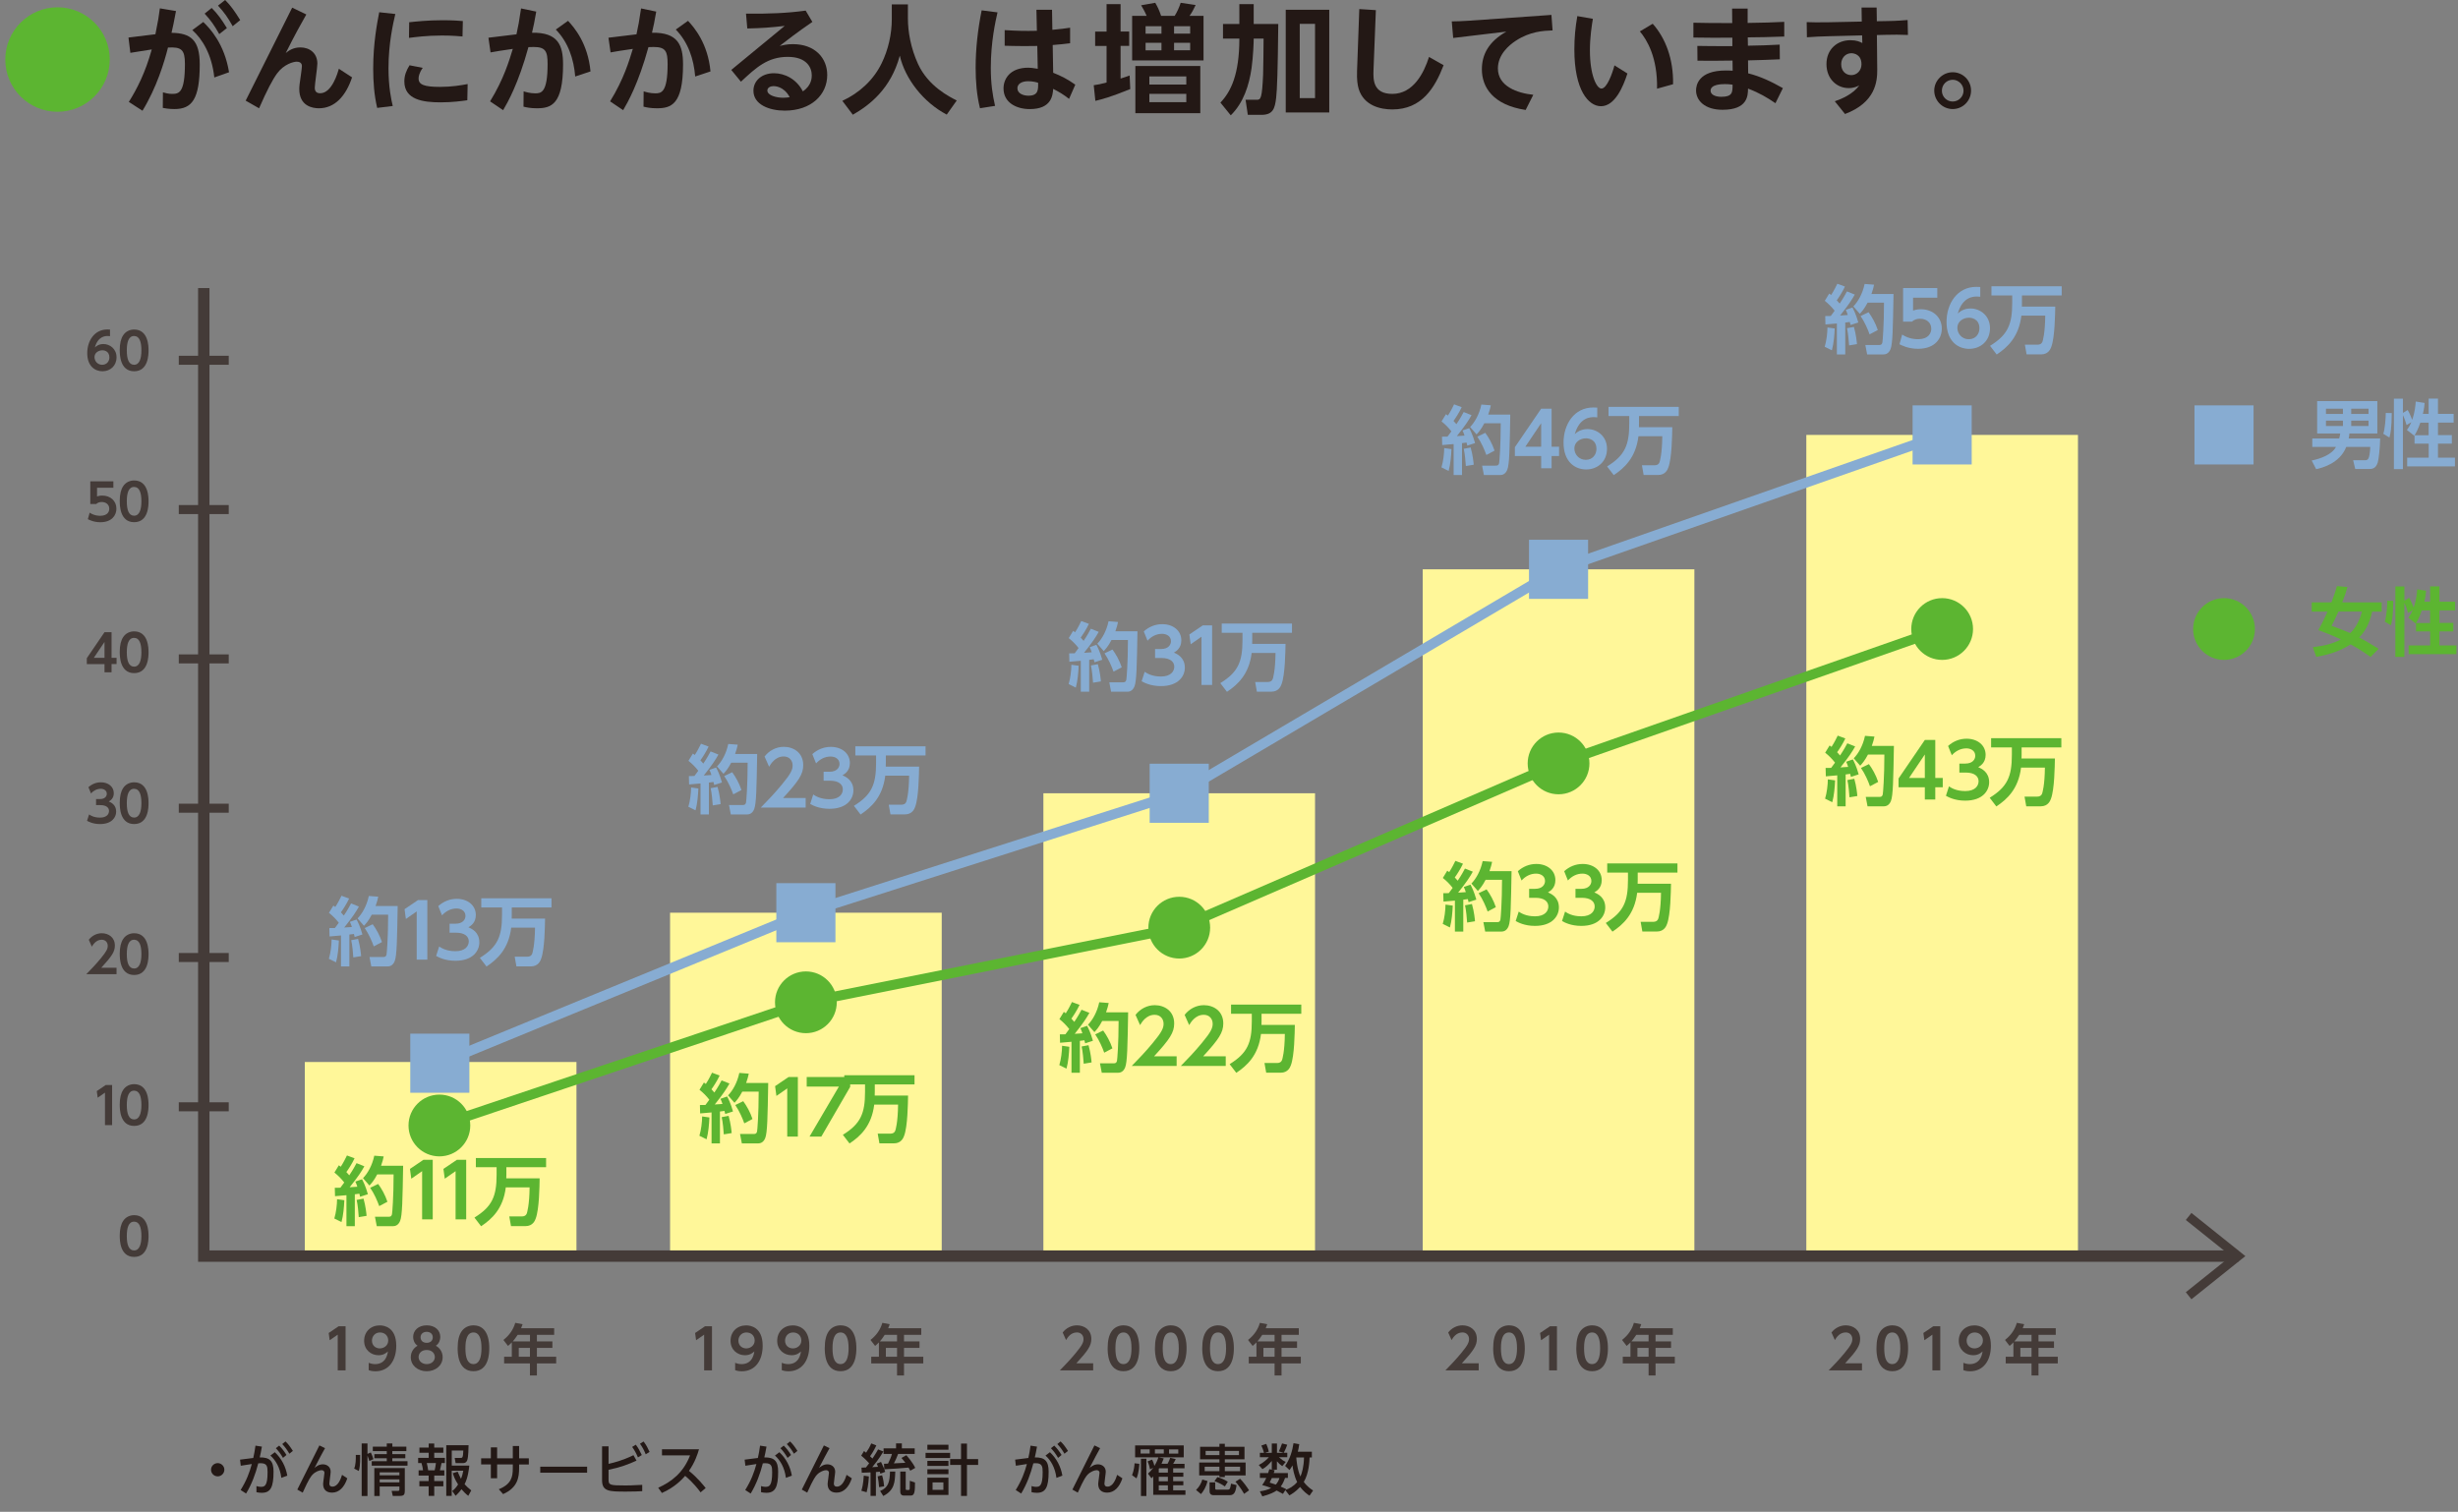 <?xml version="1.0" encoding="UTF-8"?><svg id="b" xmlns="http://www.w3.org/2000/svg" width="572.22" height="351.98" viewBox="0 0 572.22 351.98"><rect x="0" y="0" width="572.22" height="351.98" fill="#808080" stroke="none"/><defs><style>.d{fill:#443b38;}.d,.e,.f,.g,.h{stroke-width:0px;}.e{fill:#231815;}.i{stroke-width:2.1px;}.i,.j,.k,.l{fill:none;stroke-miterlimit:10;}.i,.l{stroke:#443b38;}.f{fill:#5cb531;}.j{stroke:#5cb531;}.j,.k{stroke-width:2.32px;}.k{stroke:#87acd2;}.g{fill:#87acd2;}.h{fill:#fff799;}.l{stroke-width:2.65px;}</style></defs><g id="c"><path class="f" d="m25.55,13.86c0,6.71-5.45,12.16-12.16,12.16S1.23,20.6,1.23,13.86,6.73,1.7,13.39,1.7s12.16,5.4,12.16,12.16Z"/><path class="e" d="m37.92,21.5c.58.16,1.26.36,2.14.36,1.62,0,2.99-.25,2.99-7.01,0-3.26-.79-3.97-3.94-3.78-.88,3.48-2.68,9.39-5.94,14.71l-3.18-2.05c1.89-3.01,3.83-6.77,5.34-12.22-.6.08-4.79.74-4.98.79l-.44-3.56,6.27-.77c.63-3.07.79-4.14,1.04-6.03l3.75.63c-.52,2.79-.68,3.53-1.04,5.07,4.49.05,6.57,1.7,6.57,7.34,0,8.19-1.86,10.41-5.89,10.41-1.34,0-2.3-.19-2.71-.27l.03-3.62Zm11.97-3.48c-.58-5.34-2.77-8.93-5.12-11.01l2.55-1.89c1.62,1.56,4.93,5.12,6,11.7l-3.42,1.21Zm-.6-16.16c1.42,1.42,2.3,2.68,3.53,4.68l-1.78,1.4c-1.12-2-1.94-3.18-3.4-4.77l1.64-1.32ZM52.41,0c1.37,1.37,2.27,2.68,3.51,4.68l-1.75,1.42c-1.15-2.05-1.92-3.15-3.42-4.79L52.41,0Z"/><path class="e" d="m71.31,3.37c-1.15,2-2.71,4.82-4.79,8.98.66-.52,1.67-1.31,3.42-1.31,2.14,0,3.94,1.34,3.94,3.75,0,.9-.6,4.82-.6,5.61,0,.74.27,1.31,1.26,1.31,2.74,0,4.08-4.77,4.35-5.7l3.07,2c-1.45,4.36-4.03,7.2-7.72,7.2-1.51,0-4.57-.52-4.57-4.49,0-.58.05-1.1.47-3.97.08-.52.14-1.21.14-1.4,0-.17-.03-.99-1.21-.99-.71,0-2.96.55-4.57,2.74-1.04,1.42-2.36,3.92-4.19,8.11l-3.12-1.78L68.02,1.78l3.29,1.59Z"/><path class="e" d="m92.03,3.26c-.47,2.05-1.59,6.76-1.59,12.63,0,4.38.66,7.4.99,8.79l-3.62.44c-.71-2.99-.93-6.08-.93-9.15,0-5.97.93-10.66,1.4-13.12l3.75.41Zm16.76,20.08c-1.31.19-3.53.49-6.22.49-4.03,0-8.44-.58-8.44-4.88,0-1.4.47-2.55,1.21-3.75l3.07.6c-.88,1.26-.96,2.08-.96,2.49,0,1.42,1.31,1.94,4.96,1.94,2.74,0,4.85-.36,6.46-.66l-.08,3.75Zm-13.53-18.16c1.53-.16,4.25-.47,7.78-.47,2.33,0,3.7.11,4.71.19l-.08,3.59c-.68-.05-2.33-.22-4.79-.22-3.59,0-6.33.38-7.67.55l.05-3.64Z"/><path class="e" d="m124.84,2.69c-.44,2.52-.6,3.29-.99,4.93,6.08-.11,7.23,2.93,7.23,7.37,0,9.39-2.79,10.22-6.11,10.22-1.48,0-2.47-.22-3.1-.38l.03-3.56c.55.16,1.51.46,2.68.46,1.37,0,2.9-.08,2.9-6.82,0-2.96-.47-3.97-3.23-3.97-.38,0-.52,0-1.23.03-2.36,8.57-4.82,12.85-5.89,14.68l-3.04-2.05c3.2-5.2,4.46-9.5,5.29-12.22-2.57.36-3.94.6-5.18.82l-.49-3.42,6.52-.79c.41-1.83.66-3.15,1.07-6.03l3.53.74Zm9.07,15.12c-.33-4.05-1.62-7.97-4.52-10.93l2.85-2.03c1.42,1.53,4.63,5.23,5.23,11.78l-3.56,1.18Z"/><path class="e" d="m152.77,2.69c-.44,2.52-.6,3.29-.99,4.93,6.08-.11,7.23,2.93,7.23,7.37,0,9.39-2.79,10.22-6.11,10.22-1.48,0-2.46-.22-3.09-.38l.03-3.56c.55.16,1.51.46,2.68.46,1.37,0,2.9-.08,2.9-6.82,0-2.96-.46-3.97-3.23-3.97-.38,0-.52,0-1.23.03-2.36,8.57-4.82,12.85-5.89,14.68l-3.04-2.05c3.21-5.2,4.46-9.5,5.29-12.22-2.58.36-3.94.6-5.18.82l-.49-3.42,6.52-.79c.41-1.83.66-3.15,1.07-6.03l3.53.74Zm9.07,15.12c-.33-4.05-1.62-7.97-4.52-10.93l2.85-2.03c1.42,1.53,4.63,5.23,5.23,11.78l-3.56,1.18Z"/><path class="e" d="m170.25,16.27l12.43-10.24c-3.34.38-5.18.52-8.71.6l-.3-3.45c5.34.05,9.56-.11,13.89-.71l1.56,2.63c-3.56,2.44-6.05,4.38-7.61,5.59.74-.17,1.67-.41,3.07-.41,5.15,0,8,3.23,8,7.18,0,4.63-3.75,8.3-9.89,8.3-3.59,0-7.29-1.4-7.29-4.63,0-2.36,1.97-4.08,4.79-4.08,2.46,0,5.23,1.32,6.71,4.22,2.08-1.37,2.08-3.26,2.08-3.73,0-1.73-1.1-4.3-5.59-4.3-4.71,0-7.4,2.52-10.9,5.78l-2.25-2.74Zm9.81,3.78c-.71,0-1.42.36-1.42,1.01,0,1.18,2.16,1.7,3.67,1.7.71,0,1.23-.08,1.53-.14-1.37-2.57-3.51-2.57-3.78-2.57Z"/><path class="e" d="m207.61,1.02h3.75v3.31c0,3.04.68,6.93,2.36,10.57,2.38,5.2,7.37,7.67,9.01,8.49l-2.33,3.29c-5.5-2.88-9.7-8.38-10.93-13.72-2.08,7.75-7.09,11.56-10.93,13.75l-2.44-3.23c3.94-1.83,7.26-4.85,9.15-8.76,1.53-3.12,2.36-6.79,2.36-10.27V1.02Z"/><path class="e" d="m232.22,2.88c-.47,2.08-1.56,6.88-1.56,12.9,0,3.73.41,6.3.99,8.87l-3.51.55c-.77-3.09-1.01-6.27-1.01-9.45,0-4.49.52-8.96,1.4-13.34l3.7.47Zm9.07-.6h3.62l.08,4.66c2.27-.22,2.52-.25,4.13-.49v3.62c-1.48.19-2.14.25-4.05.41l.11,6.46c1.86.74,3.23,1.42,5.15,2.77l-1.45,3.31c-1.37-1.07-2.36-1.64-3.7-2.33-.11,1.45-.33,4.71-5.45,4.71-3.04,0-6.11-1.45-6.11-4.82,0-2.11,1.4-4.82,5.78-4.82.57,0,.85.05,2.19.25l-.11-5.31c-.93.03-1.81.03-3.1.03-2.11,0-3.37-.06-4.49-.08v-3.64c3.29.19,4.55.22,7.5.16l-.11-4.88Zm-1.92,16.63c-1.7,0-2.52.74-2.52,1.64,0,1.23,1.4,1.73,2.55,1.73,2.33,0,2.3-1.37,2.27-3.01-.36-.11-1.21-.36-2.3-.36Z"/><path class="e" d="m263.11,20.74c-4.77,1.94-6.74,2.41-8.11,2.74l-.38-3.64c.96-.14,1.59-.25,2.99-.63v-8.52h-2.66v-3.34h2.66V.96h3.26v6.38h2v3.34h-2v7.61c.9-.27,1.34-.44,2.11-.71l.14,3.15Zm3.83-17.04c-.41-1.01-1.07-2.11-1.29-2.47l3.29-.58c.6,1.04.9,1.7,1.37,3.04h3.15c.52-.79,1.1-2.05,1.4-3.04l3.48.52c-.27.6-.85,1.78-1.42,2.52h3.26v10.38h-16.62V3.7h3.4Zm12.49,11.67v10.98h-15.12v-10.98h15.12Zm-9.04-9.26h-3.7v1.73h3.7v-1.73Zm0,3.86h-3.7v1.75h3.7v-1.75Zm5.78,7.83h-8.6v1.89h8.6v-1.89Zm0,4.05h-8.6v1.94h8.6v-1.94Zm.9-15.75h-3.75v1.73h3.75v-1.73Zm0,3.86h-3.75v1.75h3.75v-1.75Z"/><path class="e" d="m288.52.96h3.34v4.63h5.72c-.11,11.01-.27,15.23-.49,17.15-.3,2.63-.77,4-3.48,4h-3.12l-.52-3.51h2.63c.88,0,1.21-.25,1.45-5.89.05-1.31.11-7.15.11-8.35h-2.3c0,.9-.11,4-.49,6.82-.58,4.08-1.89,8.13-4.85,11.04l-2.41-2.96c2.44-2.55,4.41-6.55,4.41-14.9h-3.81v-3.4h3.81V.96Zm20.93,1.31v23.91h-10.13V2.28h10.13Zm-3.31,3.29h-3.56v17.28h3.56V5.56Z"/><path class="e" d="m320.3,2.36l-.55,13.97c-.08,2.22-.11,5.53,4.38,5.53,4.88,0,7.37-4.88,8.54-8.6l3.4,1.92c-2.03,5.26-5.07,10.3-11.94,10.3-2.68,0-6.6-.82-7.83-4.77-.27-.93-.46-2.16-.38-4.22l.52-14.38,3.86.25Z"/><path class="e" d="m361.17,3.46l.27,3.62c-2.14.08-5.23.22-8.57,2.41-1.59,1.04-4.16,3.23-4.16,6.44,0,4.16,4.49,5.75,8.24,6.14l-1.78,3.53c-7.61-1.15-10.19-5.31-10.19-9.45,0-3.48,1.59-6.46,5.7-8.79l-12.38,1.48-.33-3.86c.57,0,2.77-.05,4.19-.17l19.01-1.34Z"/><path class="e" d="m378.86,17.12c-.96,2.99-2.88,7.61-6.16,7.61-2.9,0-6.19-3.73-6.19-13.2,0-2.71.22-5.12.69-7.78l3.62.63c-.25,1.53-.69,4.25-.69,7.34,0,5.78,1.56,8.9,2.68,8.9,1.29,0,2.52-3.48,3.04-5.4l3.01,1.89Zm6.9,3.53c.14-7.29-2.36-11.39-4-13.34l2.99-1.78c2.98,3.34,4.85,8.22,4.74,14.08l-3.73,1.04Z"/><path class="e" d="m395.13,10.69c3.18.05,3.29.05,8.16.05v-1.97c-4.25.03-4.74.03-9.07-.03v-3.45c3.62.08,4.16.08,9.04.08l-.03-3.37h3.62v3.34c4.46-.08,4.96-.08,8.52-.25v3.42c-4.66.14-4.77.16-8.49.19l.03,1.94c3.7-.08,4.08-.08,7.4-.25l.03,3.42c-3.12.14-3.56.14-7.4.25l.03,3.01c2.99.77,5.37,1.92,8.08,3.45l-1.73,3.51c-1.92-1.31-3.75-2.41-6.38-3.4-.03,1.7-.11,4.93-5.94,4.93-4.11,0-6.16-2.14-6.16-4.52,0-1.18.55-4.63,6.93-4.63.74,0,1.18.03,1.59.05l-.03-2.36c-4.03.06-4.9.06-8.16.03l-.03-3.48Zm6.3,8.9c-.52,0-3.21,0-3.21,1.53,0,.9,1.07,1.42,2.49,1.42,2.63,0,2.63-1.07,2.63-2.82-.88-.14-1.62-.14-1.92-.14Z"/><path class="e" d="m438.91,4.91c2.88-.03,4.33-.19,5.18-.25l.08,3.48c-1.45-.08-3.62-.08-5.18-.03l-2.05.05.08,8c.03,2.79-.38,7.7-7.5,10.38l-2.38-2.96c1.62-.55,4.25-1.67,5.7-3.7-.49.25-1.23.63-2.46.63-2.79,0-5.18-2.16-5.18-5.59s2.49-5.56,5.56-5.56c1.45,0,2.22.36,2.79.66l-.05-1.78-7.67.19c-1.95.05-3.37.11-5.18.25l-.05-3.53c1.23.05,2.74.08,5.18.03l7.64-.16-.05-3.26h3.51l.05,3.18,2-.03Zm-7.92,7.48c-1.34,0-2.36,1.1-2.36,2.55,0,1.62,1.07,2.55,2.36,2.55s2.36-1.07,2.36-2.52c0-2.27-1.72-2.58-2.36-2.58Z"/><path class="e" d="m458.86,21.09c0,2.36-1.89,4.3-4.27,4.3s-4.3-1.95-4.3-4.3,1.97-4.27,4.3-4.27,4.27,1.86,4.27,4.27Zm-6.79.03c0,1.45,1.18,2.52,2.52,2.52s2.52-1.1,2.52-2.52-1.18-2.55-2.52-2.55-2.52,1.07-2.52,2.55Z"/><path class="d" d="m78.84,308.78h1.61v10.28h-1.83v-8.32l-1.87,1.3-.23-1.69,2.32-1.57Z"/><path class="d" d="m85.84,317.3c.62.24,1.09.3,1.49.3,1.04,0,2.59-.39,2.98-2.95-.43.36-1.02.88-2.19.88-1.74,0-3.35-1.25-3.35-3.36s1.53-3.59,3.64-3.59c1.04,0,3.84.44,3.84,4.74,0,3.4-1.7,5.95-4.87,5.95-.81,0-1.31-.18-1.55-.26v-1.7Zm2.58-3.36c1,0,1.96-.71,1.96-1.83s-.81-1.88-1.92-1.88c-1.21,0-1.87.97-1.87,1.89,0,1.16.85,1.82,1.83,1.82Z"/><path class="d" d="m103.05,316c0,1.94-1.69,3.26-3.71,3.26s-3.71-1.31-3.71-3.26c0-1.4.85-2.28,1.58-2.68-.81-.55-1.03-1.43-1.03-2.03,0-1.53,1.22-2.72,3.16-2.72s3.16,1.15,3.16,2.72c0,.61-.23,1.48-1.03,2.03.73.4,1.58,1.27,1.58,2.68Zm-1.82-.05c0-.73-.55-1.64-1.89-1.64s-1.89.88-1.89,1.64c0,.93.8,1.65,1.89,1.65s1.89-.7,1.89-1.65Zm-.48-4.6c0-.84-.67-1.27-1.42-1.27s-1.42.44-1.42,1.27c0,.62.4,1.29,1.42,1.29s1.42-.64,1.42-1.29Z"/><path class="d" d="m106.54,313.91c0-1.82.32-3.01.86-3.85.66-1.03,1.75-1.49,2.82-1.49,3.68,0,3.68,4.4,3.68,5.34s0,5.34-3.68,5.34-3.68-4.4-3.68-5.34Zm5.55,0c0-2.21-.5-3.68-1.87-3.68-1.46,0-1.87,1.65-1.87,3.68,0,2.23.5,3.68,1.87,3.68s1.87-1.57,1.87-3.68Z"/><path class="d" d="m129.01,309.24v1.55h-4.02v1.52h3.61v1.51h-3.61v2.06h4.49v1.55h-4.49v2.81h-1.62v-2.81h-6.01v-1.55h1.79v-3.34c-.37.39-.57.55-.89.82l-1.07-1.39c1.35-1.04,2.31-2.4,2.76-3.98l1.71.32c-.12.33-.18.53-.35.93h7.7Zm-8.51,1.55c-.53.82-.85,1.2-1.13,1.52h4.01v-1.52h-2.87Zm2.87,3.03h-2.6v2.06h2.6v-2.06Z"/><rect class="h" x="70.96" y="247.26" width="63.24" height="45.19"/><path class="d" d="m164.14,308.78h1.61v10.28h-1.83v-8.32l-1.87,1.3-.23-1.69,2.32-1.57Z"/><path class="d" d="m171.15,317.3c.62.24,1.09.3,1.49.3,1.04,0,2.59-.39,2.97-2.95-.42.36-1.02.88-2.19.88-1.74,0-3.35-1.25-3.35-3.36s1.53-3.59,3.64-3.59c1.04,0,3.84.44,3.84,4.74,0,3.4-1.7,5.95-4.87,5.95-.81,0-1.31-.18-1.54-.26v-1.7Zm2.58-3.36c1,0,1.96-.71,1.96-1.83s-.81-1.88-1.92-1.88c-1.21,0-1.87.97-1.87,1.89,0,1.16.85,1.82,1.83,1.82Z"/><path class="d" d="m182.01,317.3c.62.24,1.09.3,1.49.3,1.04,0,2.59-.39,2.97-2.95-.42.36-1.02.88-2.19.88-1.74,0-3.35-1.25-3.35-3.36s1.53-3.59,3.64-3.59c1.04,0,3.84.44,3.84,4.74,0,3.4-1.7,5.95-4.87,5.95-.81,0-1.31-.18-1.54-.26v-1.7Zm2.58-3.36c1,0,1.96-.71,1.96-1.83s-.81-1.88-1.92-1.88c-1.21,0-1.87.97-1.87,1.89,0,1.16.85,1.82,1.83,1.82Z"/><path class="d" d="m192,313.91c0-1.82.32-3.01.86-3.85.66-1.03,1.75-1.49,2.82-1.49,3.68,0,3.68,4.4,3.68,5.34s0,5.34-3.68,5.34-3.68-4.4-3.68-5.34Zm5.55,0c0-2.21-.5-3.68-1.87-3.68-1.46,0-1.87,1.65-1.87,3.68,0,2.23.5,3.68,1.87,3.68s1.87-1.57,1.87-3.68Z"/><path class="d" d="m214.47,309.24v1.55h-4.02v1.52h3.61v1.51h-3.61v2.06h4.49v1.55h-4.49v2.81h-1.62v-2.81h-6.01v-1.55h1.79v-3.34c-.37.39-.57.55-.89.82l-1.07-1.39c1.35-1.04,2.31-2.4,2.76-3.98l1.71.32c-.12.33-.18.53-.35.93h7.7Zm-8.51,1.55c-.53.82-.85,1.2-1.13,1.52h4v-1.52h-2.87Zm2.87,3.03h-2.6v2.06h2.6v-2.06Z"/><path class="g" d="m78.89,218.98c-.07,1.58-.24,3.56-.66,5.07l-1.67-.82c.42-1.42.63-3.15.64-4.5l1.69.24Zm-2.22-2.9c.66,0,.97,0,1.3-.02.31-.4.66-.87.9-1.22-.66-.85-1.43-1.63-2.29-2.31l1.03-1.69c.24.17.31.24.45.33.73-1.13,1.16-2.07,1.44-2.62l1.77.66c-.56,1.23-1.56,2.75-1.91,3.2.19.19.37.38.68.76.94-1.39,1.37-2.24,1.69-2.83l1.82.73c-.69,1.25-1.42,2.38-3.42,4.88.52-.02,1.3-.07,1.79-.12-.21-.64-.31-.87-.47-1.2l1.56-.54c.26.5.8,1.49,1.36,3.48l-1.81.59c-.09-.35-.12-.5-.17-.71-.24.03-.85.12-1.06.14v7.42h-1.95v-7.21c-1.22.12-2,.17-2.66.23l-.05-1.95Zm6.69,2.52c.5,1.76.68,3.55.71,4.01l-1.82.3c-.03-.82-.24-2.95-.49-4.01l1.6-.3Zm4.69-9.82c-.12.56-.26,1.2-.61,2.16h5.14c-.14,7.94-.19,11.58-.7,12.84-.12.28-.52,1.23-1.62,1.23h-3.82l-.42-2.19h3.09c.49,0,.73-.05.87-.56.07-.24.38-4.01.38-9.3h-3.82c-.76,1.48-1.39,2.14-1.81,2.59l-1.49-1.72c1.06-1.09,2.14-2.92,2.62-5.23l2.17.17Zm-1.29,6.4c.8,1.09,1.63,2.54,2.16,4.15l-1.91,1.01c-.38-1.09-1.16-2.92-2.1-4.26l1.86-.9Z"/><path class="g" d="m97.31,209.56h2.17v13.87h-2.47v-11.23l-2.52,1.76-.31-2.28,3.13-2.12Z"/><path class="g" d="m102.25,220.37c.45.31,1.63,1.09,3.77,1.09,2.35,0,3.11-1.25,3.11-2.29,0-1.11-.9-2.02-2.99-2.02h-1.48v-2.09h1.37c1.74,0,2.33-1.01,2.33-1.82,0-1.22-1.09-1.72-2.07-1.72-1.37,0-2.52.64-3.39,1.6l-.87-2.16c1.22-1.09,2.68-1.69,4.31-1.69,2.5,0,4.43,1.48,4.43,3.77,0,1.84-1.22,2.55-1.72,2.85.75.33,2.54,1.13,2.54,3.51,0,1.96-1.48,4.29-5.58,4.29-2.43,0-3.93-.83-4.48-1.13l.71-2.21Z"/><path class="g" d="m119.01,215.97c-.61,5.01-3.29,7.42-5.75,9.06l-1.55-2.02c4.14-2.56,5.16-4.97,5.16-9.99v-1.74h-4.83v-2.14h16.35v2.14h-9.25v1.74c0,.37-.02.61-.02.85h7.77c-.03,1.83-.09,7.16-.92,9.37-.16.43-.64,1.76-2.38,1.76h-3.37l-.4-2.26h2.95c.45,0,.94-.14,1.15-.76.03-.12.59-1.82.63-6h-5.54Z"/><path class="g" d="m162.58,183.59c-.07,1.58-.24,3.56-.66,5.07l-1.67-.82c.42-1.42.63-3.15.64-4.5l1.69.24Zm-2.22-2.9c.66,0,.97,0,1.3-.02.31-.4.66-.87.9-1.22-.66-.85-1.42-1.63-2.29-2.31l1.03-1.69c.24.17.31.24.45.33.73-1.13,1.16-2.07,1.44-2.62l1.77.66c-.56,1.23-1.56,2.75-1.91,3.2.19.19.36.38.68.76.94-1.39,1.37-2.24,1.69-2.83l1.83.73c-.7,1.25-1.43,2.38-3.42,4.88.52-.02,1.3-.07,1.79-.12-.21-.64-.31-.87-.47-1.2l1.56-.54c.26.5.8,1.49,1.36,3.48l-1.81.59c-.09-.35-.12-.5-.17-.71-.24.03-.85.12-1.06.14v7.42h-1.95v-7.21c-1.22.12-2,.17-2.66.23l-.05-1.95Zm6.69,2.52c.5,1.76.68,3.55.71,4.01l-1.83.3c-.04-.82-.24-2.95-.49-4.01l1.6-.3Zm4.69-9.82c-.12.56-.26,1.2-.61,2.16h5.14c-.14,7.94-.19,11.58-.7,12.84-.12.28-.52,1.23-1.62,1.23h-3.82l-.42-2.19h3.09c.49,0,.73-.05.87-.56.07-.24.38-4.01.38-9.3h-3.82c-.77,1.48-1.39,2.14-1.81,2.59l-1.5-1.72c1.06-1.09,2.14-2.92,2.62-5.23l2.17.17Zm-1.29,6.4c.8,1.09,1.63,2.54,2.16,4.15l-1.91,1.01c-.38-1.09-1.16-2.92-2.1-4.26l1.86-.9Z"/><path class="g" d="m187.56,185.79v2.24h-10.46c1.53-1.56,3.2-3.28,4.95-5.41,2.1-2.52,2.47-3.44,2.47-4.41,0-1.11-.73-2.09-2.08-2.09-2,0-3.06,1.83-3.39,2.4l-1.06-2.38c1.08-1.41,2.73-2.26,4.48-2.26,2.24,0,4.52,1.34,4.52,4.26,0,2.1-1.01,3.65-4.69,7.65h5.27Z"/><path class="g" d="m189.33,184.98c.45.31,1.63,1.1,3.77,1.1,2.35,0,3.11-1.25,3.11-2.29,0-1.11-.9-2.02-2.99-2.02h-1.48v-2.09h1.37c1.74,0,2.33-1.01,2.33-1.82,0-1.22-1.1-1.72-2.07-1.72-1.37,0-2.52.64-3.39,1.6l-.87-2.16c1.22-1.09,2.68-1.69,4.31-1.69,2.5,0,4.43,1.48,4.43,3.77,0,1.84-1.22,2.55-1.72,2.85.75.33,2.54,1.13,2.54,3.51,0,1.96-1.48,4.29-5.58,4.29-2.43,0-3.93-.83-4.48-1.13l.71-2.21Z"/><path class="g" d="m206.09,180.58c-.61,5.01-3.29,7.42-5.75,9.06l-1.55-2.02c4.14-2.56,5.16-4.97,5.16-9.99v-1.74h-4.83v-2.14h16.35v2.14h-9.25v1.74c0,.37-.02.61-.02.85h7.77c-.04,1.83-.09,7.16-.92,9.37-.16.43-.64,1.76-2.38,1.76h-3.37l-.4-2.26h2.96c.45,0,.94-.14,1.15-.76.04-.12.59-1.82.63-6h-5.54Z"/><rect class="h" x="155.99" y="212.5" width="63.24" height="79.95"/><path class="d" d="m254.49,317.39v1.66h-7.75c1.13-1.16,2.37-2.43,3.67-4.01,1.56-1.87,1.83-2.55,1.83-3.27,0-.82-.54-1.55-1.55-1.55-1.48,0-2.27,1.35-2.51,1.78l-.79-1.76c.8-1.04,2.02-1.67,3.32-1.67,1.66,0,3.35.99,3.35,3.16,0,1.56-.75,2.7-3.48,5.67h3.9Z"/><path class="d" d="m257.86,313.91c0-1.82.32-3.01.86-3.85.66-1.03,1.75-1.49,2.82-1.49,3.68,0,3.68,4.4,3.68,5.34s0,5.34-3.68,5.34-3.68-4.4-3.68-5.34Zm5.55,0c0-2.21-.5-3.68-1.87-3.68-1.46,0-1.87,1.65-1.87,3.68,0,2.23.5,3.68,1.87,3.68s1.87-1.57,1.87-3.68Z"/><path class="d" d="m268.87,313.91c0-1.82.32-3.01.86-3.85.66-1.03,1.75-1.49,2.82-1.49,3.68,0,3.68,4.4,3.68,5.34s0,5.34-3.68,5.34-3.68-4.4-3.68-5.34Zm5.55,0c0-2.21-.5-3.68-1.87-3.68-1.46,0-1.87,1.65-1.87,3.68,0,2.23.5,3.68,1.87,3.68s1.87-1.57,1.87-3.68Z"/><path class="d" d="m279.88,313.91c0-1.82.32-3.01.86-3.85.66-1.03,1.75-1.49,2.82-1.49,3.68,0,3.68,4.4,3.68,5.34s0,5.34-3.68,5.34-3.68-4.4-3.68-5.34Zm5.55,0c0-2.21-.5-3.68-1.87-3.68-1.46,0-1.87,1.65-1.87,3.68,0,2.23.5,3.68,1.87,3.68s1.87-1.57,1.87-3.68Z"/><path class="d" d="m302.36,309.24v1.55h-4.02v1.52h3.61v1.51h-3.61v2.06h4.49v1.55h-4.49v2.81h-1.62v-2.81h-6.01v-1.55h1.79v-3.34c-.37.39-.57.55-.89.82l-1.07-1.39c1.35-1.04,2.31-2.4,2.76-3.98l1.71.32c-.12.33-.18.53-.35.93h7.7Zm-8.51,1.55c-.53.82-.85,1.2-1.13,1.52h4v-1.52h-2.87Zm2.87,3.03h-2.6v2.06h2.6v-2.06Z"/><path class="g" d="m251.11,155.02c-.07,1.58-.24,3.56-.66,5.07l-1.67-.82c.42-1.42.63-3.15.64-4.5l1.69.24Zm-2.22-2.9c.66,0,.97,0,1.3-.02.31-.4.66-.87.9-1.22-.66-.85-1.42-1.63-2.29-2.31l1.03-1.69c.24.17.31.24.45.33.73-1.13,1.16-2.07,1.44-2.62l1.77.66c-.56,1.23-1.56,2.75-1.91,3.2.19.19.36.38.68.76.94-1.39,1.37-2.24,1.69-2.83l1.83.73c-.7,1.25-1.43,2.38-3.42,4.88.52-.02,1.3-.07,1.79-.12-.21-.64-.31-.87-.47-1.2l1.56-.54c.26.5.8,1.49,1.36,3.48l-1.81.59c-.09-.35-.12-.5-.17-.71-.24.03-.85.12-1.06.14v7.42h-1.95v-7.21c-1.22.12-2,.17-2.66.23l-.05-1.95Zm6.69,2.52c.5,1.76.68,3.55.71,4.01l-1.83.3c-.04-.82-.24-2.95-.49-4.01l1.6-.3Zm4.69-9.82c-.12.56-.26,1.2-.61,2.16h5.14c-.14,7.94-.19,11.58-.7,12.84-.12.28-.52,1.23-1.62,1.23h-3.82l-.42-2.19h3.09c.49,0,.73-.05.87-.56.07-.24.38-4.01.38-9.3h-3.82c-.77,1.48-1.39,2.14-1.81,2.59l-1.5-1.72c1.06-1.09,2.14-2.92,2.62-5.23l2.17.17Zm-1.29,6.4c.8,1.09,1.63,2.54,2.16,4.15l-1.91,1.01c-.38-1.09-1.16-2.92-2.1-4.26l1.86-.9Z"/><path class="g" d="m266.49,156.41c.45.31,1.63,1.1,3.77,1.1,2.35,0,3.11-1.25,3.11-2.29,0-1.11-.9-2.02-2.99-2.02h-1.48v-2.09h1.37c1.74,0,2.33-1.01,2.33-1.82,0-1.22-1.1-1.72-2.07-1.72-1.37,0-2.52.64-3.39,1.6l-.87-2.16c1.22-1.09,2.68-1.69,4.31-1.69,2.5,0,4.43,1.48,4.43,3.77,0,1.84-1.22,2.55-1.72,2.85.75.33,2.54,1.13,2.54,3.51,0,1.96-1.48,4.29-5.58,4.29-2.43,0-3.93-.83-4.48-1.13l.71-2.21Z"/><path class="g" d="m280.01,145.6h2.17v13.87h-2.47v-11.23l-2.52,1.76-.31-2.28,3.13-2.12Z"/><path class="g" d="m291.39,152.01c-.61,5.01-3.29,7.42-5.75,9.06l-1.55-2.02c4.14-2.56,5.16-4.97,5.16-9.99v-1.74h-4.83v-2.14h16.35v2.14h-9.25v1.74c0,.37-.02.61-.02.85h7.77c-.04,1.83-.09,7.16-.92,9.37-.16.43-.64,1.76-2.38,1.76h-3.37l-.4-2.26h2.96c.45,0,.94-.14,1.15-.76.04-.12.59-1.82.63-6h-5.54Z"/><rect class="h" x="242.9" y="184.69" width="63.24" height="107.76"/><path class="d" d="m344.24,317.39v1.66h-7.75c1.13-1.16,2.37-2.43,3.67-4.01,1.56-1.87,1.83-2.55,1.83-3.27,0-.82-.54-1.55-1.55-1.55-1.48,0-2.27,1.35-2.51,1.78l-.79-1.76c.8-1.04,2.02-1.67,3.32-1.67,1.66,0,3.35.99,3.35,3.16,0,1.56-.75,2.7-3.48,5.67h3.9Z"/><path class="d" d="m347.61,313.91c0-1.82.32-3.01.86-3.85.66-1.03,1.75-1.49,2.82-1.49,3.68,0,3.68,4.4,3.68,5.34s0,5.34-3.68,5.34-3.68-4.4-3.68-5.34Zm5.55,0c0-2.21-.5-3.68-1.87-3.68-1.46,0-1.87,1.65-1.87,3.68,0,2.23.5,3.68,1.87,3.68s1.87-1.57,1.87-3.68Z"/><path class="d" d="m360.85,308.78h1.61v10.28h-1.83v-8.32l-1.87,1.3-.23-1.69,2.32-1.57Z"/><path class="d" d="m366.96,313.91c0-1.82.32-3.01.86-3.85.66-1.03,1.75-1.49,2.82-1.49,3.68,0,3.68,4.4,3.68,5.34s0,5.34-3.68,5.34-3.68-4.4-3.68-5.34Zm5.55,0c0-2.21-.5-3.68-1.87-3.68-1.46,0-1.87,1.65-1.87,3.68,0,2.23.5,3.68,1.87,3.68s1.87-1.57,1.87-3.68Z"/><path class="d" d="m389.43,309.24v1.55h-4.02v1.52h3.61v1.51h-3.61v2.06h4.49v1.55h-4.49v2.81h-1.62v-2.81h-6.01v-1.55h1.79v-3.34c-.37.39-.57.55-.89.82l-1.07-1.39c1.35-1.04,2.31-2.4,2.76-3.98l1.71.32c-.12.33-.18.53-.35.93h7.7Zm-8.51,1.55c-.53.82-.85,1.2-1.13,1.52h4v-1.52h-2.87Zm2.87,3.03h-2.6v2.06h2.6v-2.06Z"/><path class="g" d="m337.9,104.57c-.07,1.58-.24,3.56-.66,5.07l-1.67-.82c.42-1.42.63-3.15.64-4.5l1.69.24Zm-2.22-2.9c.66,0,.97,0,1.3-.02.31-.4.66-.87.9-1.22-.66-.85-1.42-1.63-2.29-2.31l1.03-1.69c.24.17.31.24.45.33.73-1.13,1.16-2.07,1.44-2.62l1.77.66c-.56,1.23-1.56,2.75-1.91,3.2.19.19.36.38.68.76.94-1.39,1.37-2.24,1.69-2.83l1.83.73c-.7,1.25-1.43,2.38-3.42,4.88.52-.02,1.3-.07,1.79-.12-.21-.64-.31-.87-.47-1.2l1.56-.54c.26.5.8,1.49,1.36,3.48l-1.81.59c-.09-.35-.12-.5-.17-.71-.24.03-.85.12-1.06.14v7.42h-1.95v-7.21c-1.22.12-2,.17-2.66.23l-.05-1.95Zm6.69,2.52c.5,1.76.68,3.55.71,4.01l-1.83.3c-.04-.82-.24-2.95-.49-4.01l1.6-.3Zm4.69-9.82c-.12.56-.26,1.2-.61,2.16h5.14c-.14,7.94-.19,11.58-.7,12.84-.12.28-.52,1.23-1.62,1.23h-3.82l-.42-2.19h3.09c.49,0,.73-.05.87-.56.07-.24.38-4.01.38-9.3h-3.82c-.77,1.48-1.39,2.14-1.81,2.59l-1.5-1.72c1.06-1.09,2.14-2.92,2.62-5.23l2.17.17Zm-1.29,6.4c.8,1.09,1.63,2.54,2.16,4.15l-1.91,1.01c-.38-1.09-1.16-2.92-2.1-4.26l1.86-.9Z"/><path class="g" d="m358.78,109.02v-2.85h-6.12v-2.05l6.12-8.97h2.43v8.85h1.74v2.17h-1.74v2.85h-2.43Zm-3.68-5.02h3.68v-5.47l-3.68,5.47Z"/><path class="g" d="m371.84,97.17c-.47-.03-.52-.05-.75-.05-.78,0-3.37,0-4.48,3.96.42-.38,1.32-1.18,2.96-1.18,2.21,0,4.54,1.63,4.54,4.59s-2.17,4.81-4.87,4.81c-2.5,0-5.25-1.69-5.25-6.26,0-4.22,2.45-8.17,6.93-8.17.37,0,.76.03.92.03v2.26Zm-2.64,4.88c-1.27,0-2.69.83-2.69,2.35,0,1.34,1.03,2.66,2.66,2.66s2.48-1.27,2.48-2.52c0-2.33-1.98-2.49-2.45-2.49Z"/><path class="g" d="m381.43,101.56c-.61,5.01-3.29,7.42-5.75,9.06l-1.55-2.02c4.14-2.56,5.16-4.97,5.16-9.99v-1.74h-4.83v-2.14h16.35v2.14h-9.25v1.74c0,.37-.02.61-.02.85h7.77c-.04,1.83-.09,7.16-.92,9.37-.16.43-.64,1.76-2.38,1.76h-3.37l-.4-2.26h2.96c.45,0,.94-.14,1.15-.76.04-.12.59-1.82.63-6h-5.54Z"/><path class="d" d="m433.47,317.39v1.66h-7.75c1.13-1.16,2.37-2.43,3.67-4.01,1.56-1.87,1.83-2.55,1.83-3.27,0-.82-.54-1.55-1.55-1.55-1.48,0-2.27,1.35-2.51,1.78l-.79-1.76c.8-1.04,2.02-1.67,3.32-1.67,1.66,0,3.35.99,3.35,3.16,0,1.56-.75,2.7-3.48,5.67h3.9Z"/><path class="d" d="m436.84,313.91c0-1.82.32-3.01.86-3.85.66-1.03,1.75-1.49,2.82-1.49,3.68,0,3.68,4.4,3.68,5.34s0,5.34-3.68,5.34-3.68-4.4-3.68-5.34Zm5.55,0c0-2.21-.5-3.68-1.87-3.68-1.46,0-1.87,1.65-1.87,3.68,0,2.23.5,3.68,1.87,3.68s1.87-1.57,1.87-3.68Z"/><path class="d" d="m450.08,308.78h1.61v10.28h-1.83v-8.32l-1.87,1.3-.23-1.69,2.32-1.57Z"/><path class="d" d="m457.08,317.3c.62.24,1.09.3,1.49.3,1.04,0,2.59-.39,2.97-2.95-.42.36-1.02.88-2.19.88-1.74,0-3.35-1.25-3.35-3.36s1.53-3.59,3.64-3.59c1.04,0,3.84.44,3.84,4.74,0,3.4-1.7,5.95-4.87,5.95-.81,0-1.31-.18-1.54-.26v-1.7Zm2.58-3.36c1,0,1.96-.71,1.96-1.83s-.81-1.88-1.92-1.88c-1.21,0-1.87.97-1.87,1.89,0,1.16.85,1.82,1.83,1.82Z"/><path class="d" d="m478.58,309.24v1.55h-4.02v1.52h3.61v1.51h-3.61v2.06h4.49v1.55h-4.49v2.81h-1.62v-2.81h-6.01v-1.55h1.79v-3.34c-.37.39-.57.55-.89.82l-1.07-1.39c1.35-1.04,2.31-2.4,2.76-3.98l1.71.32c-.12.33-.18.53-.35.93h7.7Zm-8.51,1.55c-.53.82-.85,1.2-1.13,1.52h4v-1.52h-2.87Zm2.87,3.03h-2.6v2.06h2.6v-2.06Z"/><path class="g" d="m427.12,76.49c-.07,1.58-.24,3.56-.66,5.07l-1.67-.82c.42-1.42.63-3.15.64-4.5l1.69.24Zm-2.22-2.9c.66,0,.97,0,1.3-.02.31-.4.66-.87.9-1.22-.66-.85-1.42-1.63-2.29-2.31l1.03-1.69c.24.17.31.24.45.33.73-1.13,1.16-2.07,1.44-2.62l1.77.66c-.56,1.23-1.56,2.75-1.91,3.2.19.19.36.38.68.76.94-1.39,1.37-2.24,1.69-2.83l1.83.73c-.7,1.25-1.43,2.38-3.42,4.88.52-.02,1.3-.07,1.79-.12-.21-.64-.31-.87-.47-1.2l1.56-.54c.26.5.8,1.49,1.36,3.48l-1.81.59c-.09-.35-.12-.5-.17-.71-.24.03-.85.12-1.06.14v7.42h-1.95v-7.21c-1.22.12-2,.17-2.66.23l-.05-1.95Zm6.69,2.52c.5,1.76.68,3.55.71,4.01l-1.83.3c-.04-.82-.24-2.95-.49-4.01l1.6-.3Zm4.69-9.82c-.12.56-.26,1.2-.61,2.16h5.14c-.14,7.94-.19,11.58-.7,12.84-.12.28-.52,1.23-1.62,1.23h-3.82l-.42-2.19h3.09c.49,0,.73-.05.87-.56.07-.24.38-4.01.38-9.3h-3.82c-.77,1.48-1.39,2.14-1.81,2.59l-1.5-1.72c1.06-1.09,2.14-2.92,2.62-5.23l2.17.17Zm-1.29,6.4c.8,1.09,1.63,2.54,2.16,4.15l-1.91,1.01c-.38-1.09-1.16-2.92-2.1-4.26l1.86-.9Z"/><path class="g" d="m451.01,69.31h-5.65v2.99c.4-.12.94-.3,1.81-.3,2.82,0,4.88,1.86,4.88,4.52,0,2.21-1.51,4.69-5.54,4.69-2.29,0-3.82-.82-4.31-1.06l.62-2.26c1.63,1.08,3.23,1.08,3.65,1.08,2.73,0,3.13-1.67,3.13-2.43,0-1.46-1.15-2.33-2.61-2.33-.7,0-1.39.19-1.88.68h-2.07v-7.82h7.96v2.24Z"/><path class="g" d="m461,69.09c-.47-.03-.52-.05-.75-.05-.78,0-3.37,0-4.48,3.96.42-.38,1.32-1.18,2.96-1.18,2.21,0,4.54,1.63,4.54,4.59s-2.17,4.81-4.87,4.81c-2.5,0-5.25-1.69-5.25-6.26,0-4.22,2.45-8.17,6.93-8.17.37,0,.76.03.92.03v2.26Zm-2.64,4.88c-1.27,0-2.69.83-2.69,2.35,0,1.34,1.03,2.66,2.66,2.66s2.48-1.27,2.48-2.52c0-2.33-1.98-2.49-2.45-2.49Z"/><path class="g" d="m470.58,73.48c-.61,5.01-3.29,7.42-5.75,9.06l-1.55-2.02c4.14-2.56,5.16-4.97,5.16-9.99v-1.74h-4.83v-2.14h16.35v2.14h-9.25v1.74c0,.37-.02.61-.02.85h7.77c-.04,1.83-.09,7.16-.92,9.37-.16.43-.64,1.76-2.38,1.76h-3.37l-.4-2.26h2.96c.45,0,.94-.14,1.15-.76.04-.12.59-1.82.63-6h-5.54Z"/><rect class="h" x="331.21" y="132.55" width="63.24" height="159.9"/><rect class="h" x="420.51" y="101.26" width="63.24" height="191.19"/><polyline class="l" points="521.04 292.45 47.44 292.45 47.44 67.07"/><polyline class="i" points="509.51 301.68 521.04 292.45 509.51 283.22"/><line class="i" x1="41.62" y1="257.69" x2="53.25" y2="257.69"/><line class="i" x1="41.62" y1="222.93" x2="53.25" y2="222.93"/><line class="i" x1="41.62" y1="188.17" x2="53.25" y2="188.17"/><line class="i" x1="41.62" y1="153.41" x2="53.25" y2="153.41"/><line class="i" x1="41.62" y1="118.64" x2="53.25" y2="118.64"/><line class="i" x1="41.62" y1="83.88" x2="53.25" y2="83.88"/><path class="d" d="m24.64,252.61h1.46v9.35h-1.66v-7.57l-1.7,1.18-.21-1.54,2.11-1.43Z"/><path class="d" d="m27.87,257.28c0-1.65.29-2.74.79-3.5.6-.94,1.59-1.36,2.57-1.36,3.35,0,3.35,4.01,3.35,4.86s0,4.86-3.35,4.86-3.35-4.01-3.35-4.86Zm5.05,0c0-2.02-.46-3.35-1.7-3.35-1.32,0-1.7,1.5-1.7,3.35,0,2.03.46,3.35,1.7,3.35s1.7-1.43,1.7-3.35Z"/><path class="d" d="m27.87,287.78c0-1.65.29-2.74.79-3.5.6-.94,1.59-1.36,2.57-1.36,3.35,0,3.35,4.01,3.35,4.86s0,4.86-3.35,4.86-3.35-4.01-3.35-4.86Zm5.05,0c0-2.02-.46-3.35-1.7-3.35-1.32,0-1.7,1.5-1.7,3.35,0,2.03.46,3.35,1.7,3.35s1.7-1.43,1.7-3.35Z"/><path class="d" d="m27.13,225.31v1.51h-7.05c1.03-1.05,2.16-2.21,3.34-3.64,1.42-1.7,1.66-2.32,1.66-2.98,0-.75-.49-1.41-1.41-1.41-1.35,0-2.06,1.23-2.29,1.62l-.71-1.61c.73-.95,1.84-1.52,3.02-1.52,1.51,0,3.05.9,3.05,2.87,0,1.42-.68,2.46-3.16,5.16h3.55Z"/><path class="d" d="m27.87,222.14c0-1.65.29-2.74.79-3.5.6-.94,1.59-1.36,2.57-1.36,3.35,0,3.35,4.01,3.35,4.86s0,4.86-3.35,4.86-3.35-4.01-3.35-4.86Zm5.05,0c0-2.02-.46-3.35-1.7-3.35-1.32,0-1.7,1.5-1.7,3.35,0,2.03.46,3.35,1.7,3.35s1.7-1.43,1.7-3.35Z"/><path class="d" d="m20.74,189.62c.3.21,1.1.74,2.54.74,1.58,0,2.1-.84,2.1-1.55,0-.75-.61-1.36-2.02-1.36h-1v-1.41h.93c1.17,0,1.57-.68,1.57-1.23,0-.82-.74-1.16-1.39-1.16-.93,0-1.7.43-2.29,1.08l-.59-1.45c.82-.74,1.8-1.14,2.91-1.14,1.69,0,2.99,1,2.99,2.54,0,1.24-.82,1.72-1.16,1.92.5.22,1.71.76,1.71,2.37,0,1.32-1,2.89-3.76,2.89-1.64,0-2.65-.56-3.02-.76l.48-1.49Z"/><path class="d" d="m27.87,187c0-1.65.29-2.74.79-3.5.6-.94,1.59-1.36,2.57-1.36,3.35,0,3.35,4.01,3.35,4.86s0,4.86-3.35,4.86-3.35-4.01-3.35-4.86Zm5.05,0c0-2.02-.46-3.35-1.7-3.35-1.32,0-1.7,1.5-1.7,3.35,0,2.03.46,3.35,1.7,3.35s1.7-1.43,1.7-3.35Z"/><path class="d" d="m24.33,156.54v-1.92h-4.12v-1.38l4.12-6.05h1.64v5.96h1.17v1.46h-1.17v1.92h-1.64Zm-2.48-3.39h2.48v-3.69l-2.48,3.69Z"/><path class="d" d="m27.87,151.86c0-1.65.29-2.74.79-3.5.6-.94,1.59-1.36,2.57-1.36,3.35,0,3.35,4.01,3.35,4.86s0,4.86-3.35,4.86-3.35-4.01-3.35-4.86Zm5.05,0c0-2.02-.46-3.35-1.7-3.35-1.32,0-1.7,1.5-1.7,3.35,0,2.03.46,3.35,1.7,3.35s1.7-1.43,1.7-3.35Z"/><path class="d" d="m26.4,113.56h-3.81v2.02c.27-.08.63-.2,1.22-.2,1.9,0,3.29,1.25,3.29,3.05,0,1.49-1.02,3.16-3.74,3.16-1.55,0-2.58-.55-2.91-.71l.42-1.52c1.1.73,2.18.73,2.46.73,1.84,0,2.11-1.12,2.11-1.64,0-.98-.77-1.57-1.76-1.57-.47,0-.94.13-1.27.46h-1.39v-5.27h5.37v1.51Z"/><path class="d" d="m27.87,116.72c0-1.65.29-2.74.79-3.5.6-.94,1.59-1.36,2.57-1.36,3.35,0,3.35,4.01,3.35,4.86s0,4.86-3.35,4.86-3.35-4.01-3.35-4.86Zm5.05,0c0-2.02-.46-3.35-1.7-3.35-1.32,0-1.7,1.5-1.7,3.35,0,2.03.46,3.35,1.7,3.35s1.7-1.43,1.7-3.35Z"/><path class="d" d="m25.6,78.27c-.32-.02-.35-.04-.5-.04-.53,0-2.27,0-3.02,2.67.28-.26.89-.8,1.99-.8,1.49,0,3.06,1.1,3.06,3.09s-1.46,3.25-3.28,3.25c-1.69,0-3.54-1.14-3.54-4.22,0-2.85,1.65-5.51,4.68-5.51.25,0,.52.02.62.02v1.52Zm-1.78,3.29c-.86,0-1.82.56-1.82,1.58,0,.9.69,1.79,1.79,1.79s1.68-.86,1.68-1.7c0-1.57-1.34-1.68-1.65-1.68Z"/><path class="d" d="m27.87,81.58c0-1.65.29-2.74.79-3.5.6-.94,1.59-1.36,2.57-1.36,3.35,0,3.35,4.01,3.35,4.86s0,4.86-3.35,4.86-3.35-4.01-3.35-4.86Zm5.05,0c0-2.02-.46-3.35-1.7-3.35-1.32,0-1.7,1.5-1.7,3.35,0,2.03.46,3.35,1.7,3.35s1.7-1.43,1.7-3.35Z"/><path class="f" d="m80.16,279.45c-.07,1.58-.24,3.56-.66,5.07l-1.67-.82c.42-1.42.63-3.15.64-4.5l1.69.24Zm-2.22-2.9c.66,0,.97,0,1.3-.02.31-.4.66-.87.9-1.22-.66-.85-1.43-1.63-2.29-2.31l1.03-1.69c.24.17.31.24.45.33.73-1.13,1.16-2.07,1.44-2.62l1.77.66c-.56,1.23-1.56,2.75-1.91,3.2.19.19.37.38.68.76.94-1.39,1.37-2.24,1.69-2.83l1.82.73c-.69,1.25-1.42,2.38-3.42,4.88.52-.02,1.3-.07,1.79-.12-.21-.64-.31-.87-.47-1.2l1.56-.54c.26.5.8,1.49,1.36,3.48l-1.81.59c-.09-.35-.12-.5-.17-.71-.24.03-.85.12-1.06.14v7.42h-1.95v-7.21c-1.22.12-2,.17-2.66.23l-.05-1.95Zm6.69,2.52c.5,1.76.68,3.55.71,4.01l-1.82.3c-.03-.82-.24-2.95-.49-4.01l1.6-.3Zm4.69-9.82c-.12.56-.26,1.2-.61,2.16h5.14c-.14,7.94-.19,11.58-.7,12.84-.12.28-.52,1.23-1.62,1.23h-3.82l-.42-2.19h3.09c.49,0,.73-.05.87-.56.07-.24.38-4.01.38-9.3h-3.82c-.76,1.48-1.39,2.14-1.81,2.59l-1.49-1.72c1.06-1.09,2.14-2.92,2.62-5.23l2.17.17Zm-1.29,6.4c.8,1.09,1.63,2.54,2.16,4.15l-1.91,1.01c-.38-1.09-1.16-2.92-2.1-4.26l1.86-.9Z"/><path class="f" d="m98.57,270.03h2.17v13.87h-2.47v-11.23l-2.52,1.76-.31-2.28,3.13-2.12Z"/><path class="f" d="m106.36,270.03h2.17v13.87h-2.47v-11.23l-2.52,1.76-.31-2.28,3.13-2.12Z"/><path class="f" d="m117.75,276.44c-.61,5.01-3.29,7.42-5.75,9.06l-1.55-2.02c4.14-2.56,5.16-4.97,5.16-9.99v-1.74h-4.83v-2.14h16.35v2.14h-9.25v1.74c0,.37-.02.61-.02.85h7.77c-.03,1.83-.09,7.16-.92,9.37-.16.43-.64,1.76-2.38,1.76h-3.37l-.4-2.26h2.95c.45,0,.94-.14,1.15-.76.03-.12.59-1.82.63-6h-5.54Z"/><path class="f" d="m165.15,260.18c-.07,1.58-.24,3.56-.66,5.07l-1.67-.82c.42-1.42.63-3.15.64-4.5l1.69.24Zm-2.22-2.9c.66,0,.97,0,1.3-.02.31-.4.66-.87.9-1.22-.66-.85-1.42-1.63-2.29-2.31l1.03-1.69c.24.17.31.24.45.33.73-1.13,1.16-2.07,1.44-2.62l1.77.66c-.56,1.23-1.56,2.75-1.91,3.2.19.19.36.38.68.76.94-1.39,1.37-2.24,1.69-2.83l1.83.73c-.7,1.25-1.43,2.38-3.42,4.88.52-.02,1.3-.07,1.79-.12-.21-.64-.31-.87-.47-1.2l1.56-.54c.26.5.8,1.49,1.36,3.48l-1.81.59c-.09-.35-.12-.5-.17-.71-.24.03-.85.12-1.06.14v7.42h-1.95v-7.21c-1.22.12-2,.17-2.66.23l-.05-1.95Zm6.69,2.52c.5,1.76.68,3.55.71,4.01l-1.83.3c-.04-.82-.24-2.95-.49-4.01l1.6-.3Zm4.69-9.82c-.12.56-.26,1.2-.61,2.16h5.14c-.14,7.94-.19,11.58-.7,12.84-.12.28-.52,1.23-1.62,1.23h-3.82l-.42-2.19h3.09c.49,0,.73-.05.87-.56.07-.24.38-4.01.38-9.3h-3.82c-.77,1.48-1.39,2.14-1.81,2.59l-1.5-1.72c1.06-1.09,2.14-2.92,2.62-5.23l2.17.17Zm-1.29,6.4c.8,1.09,1.63,2.54,2.16,4.15l-1.91,1.01c-.38-1.09-1.16-2.92-2.1-4.26l1.86-.9Z"/><path class="f" d="m183.57,250.76h2.17v13.87h-2.47v-11.23l-2.52,1.76-.31-2.28,3.13-2.12Z"/><path class="f" d="m197.92,250.76v2.29l-6.71,11.57h-2.75l6.83-11.63h-7.49v-2.24h10.12Z"/><path class="f" d="m203.52,257.17c-.61,5.01-3.29,7.42-5.75,9.06l-1.55-2.02c4.14-2.56,5.16-4.97,5.16-9.99v-1.74h-4.83v-2.14h16.35v2.14h-9.25v1.74c0,.37-.02.61-.02.85h7.77c-.04,1.83-.09,7.16-.92,9.37-.16.43-.64,1.76-2.38,1.76h-3.37l-.4-2.26h2.96c.45,0,.94-.14,1.15-.76.04-.12.59-1.82.63-6h-5.54Z"/><path class="f" d="m248.94,243.73c-.07,1.58-.24,3.56-.66,5.07l-1.67-.82c.42-1.42.63-3.15.64-4.5l1.69.24Zm-2.22-2.9c.66,0,.97,0,1.3-.02.31-.4.66-.87.9-1.22-.66-.85-1.42-1.63-2.29-2.31l1.03-1.69c.24.17.31.24.45.33.73-1.13,1.16-2.07,1.44-2.62l1.77.66c-.56,1.23-1.56,2.75-1.91,3.2.19.19.36.38.68.76.94-1.39,1.37-2.24,1.69-2.83l1.83.73c-.7,1.25-1.43,2.38-3.42,4.88.52-.02,1.3-.07,1.79-.12-.21-.64-.31-.87-.47-1.2l1.56-.54c.26.5.8,1.49,1.36,3.48l-1.81.59c-.09-.35-.12-.5-.17-.71-.24.03-.85.12-1.06.14v7.42h-1.95v-7.21c-1.22.12-2,.17-2.66.23l-.05-1.95Zm6.69,2.52c.5,1.76.68,3.55.71,4.01l-1.83.3c-.04-.82-.24-2.95-.49-4.01l1.6-.3Zm4.69-9.82c-.12.56-.26,1.2-.61,2.16h5.14c-.14,7.94-.19,11.58-.7,12.84-.12.28-.52,1.23-1.62,1.23h-3.82l-.42-2.19h3.09c.49,0,.73-.05.87-.56.07-.24.38-4.01.38-9.3h-3.82c-.77,1.48-1.39,2.14-1.81,2.59l-1.5-1.72c1.06-1.09,2.14-2.92,2.62-5.23l2.17.17Zm-1.29,6.4c.8,1.09,1.63,2.54,2.16,4.15l-1.91,1.01c-.38-1.09-1.16-2.92-2.1-4.26l1.86-.9Z"/><path class="f" d="m273.92,245.94v2.24h-10.46c1.53-1.56,3.2-3.28,4.95-5.41,2.1-2.52,2.47-3.44,2.47-4.41,0-1.11-.73-2.09-2.08-2.09-2,0-3.06,1.83-3.39,2.4l-1.06-2.38c1.08-1.41,2.73-2.26,4.48-2.26,2.24,0,4.52,1.34,4.52,4.26,0,2.1-1.01,3.65-4.69,7.65h5.27Z"/><path class="f" d="m285.35,245.94v2.24h-10.46c1.53-1.56,3.2-3.28,4.95-5.41,2.1-2.52,2.47-3.44,2.47-4.41,0-1.11-.73-2.09-2.08-2.09-2,0-3.06,1.83-3.39,2.4l-1.06-2.38c1.08-1.41,2.73-2.26,4.48-2.26,2.24,0,4.52,1.34,4.52,4.26,0,2.1-1.01,3.65-4.69,7.65h5.27Z"/><path class="f" d="m293.56,240.72c-.61,5.01-3.29,7.42-5.75,9.06l-1.55-2.02c4.14-2.56,5.16-4.97,5.16-9.99v-1.74h-4.83v-2.14h16.35v2.14h-9.25v1.74c0,.37-.02.61-.02.85h7.77c-.04,1.83-.09,7.16-.92,9.37-.16.43-.64,1.76-2.38,1.76h-3.37l-.4-2.26h2.96c.45,0,.94-.14,1.15-.76.04-.12.59-1.82.63-6h-5.54Z"/><path class="f" d="m338.2,210.86c-.07,1.58-.24,3.56-.66,5.07l-1.67-.82c.42-1.42.63-3.15.64-4.5l1.69.24Zm-2.22-2.9c.66,0,.97,0,1.3-.02.31-.4.66-.87.9-1.22-.66-.85-1.42-1.63-2.29-2.31l1.03-1.69c.24.17.31.24.45.33.73-1.13,1.16-2.07,1.44-2.62l1.77.66c-.56,1.23-1.56,2.75-1.91,3.2.19.19.36.38.68.76.94-1.39,1.37-2.24,1.69-2.83l1.83.73c-.7,1.25-1.43,2.38-3.42,4.88.52-.02,1.3-.07,1.79-.12-.21-.64-.31-.87-.47-1.2l1.56-.54c.26.5.8,1.49,1.36,3.48l-1.81.59c-.09-.35-.12-.5-.17-.71-.24.03-.85.12-1.06.14v7.42h-1.95v-7.21c-1.22.12-2,.17-2.66.23l-.05-1.95Zm6.69,2.52c.5,1.76.68,3.55.71,4.01l-1.83.3c-.04-.82-.24-2.95-.49-4.01l1.6-.3Zm4.69-9.82c-.12.56-.26,1.2-.61,2.16h5.14c-.14,7.94-.19,11.58-.7,12.84-.12.28-.52,1.23-1.62,1.23h-3.82l-.42-2.19h3.09c.49,0,.73-.05.87-.56.07-.24.38-4.01.38-9.3h-3.82c-.77,1.48-1.39,2.14-1.81,2.59l-1.5-1.72c1.06-1.09,2.14-2.92,2.62-5.23l2.17.17Zm-1.29,6.4c.8,1.09,1.63,2.54,2.16,4.15l-1.91,1.01c-.38-1.09-1.16-2.92-2.1-4.26l1.86-.9Z"/><path class="f" d="m353.57,212.25c.45.31,1.63,1.09,3.77,1.09,2.35,0,3.11-1.25,3.11-2.29,0-1.11-.9-2.02-2.99-2.02h-1.48v-2.09h1.37c1.74,0,2.33-1.01,2.33-1.82,0-1.22-1.1-1.72-2.07-1.72-1.37,0-2.52.64-3.39,1.6l-.87-2.16c1.22-1.09,2.68-1.69,4.31-1.69,2.5,0,4.43,1.48,4.43,3.77,0,1.84-1.22,2.55-1.72,2.85.75.33,2.54,1.13,2.54,3.51,0,1.96-1.48,4.29-5.58,4.29-2.43,0-3.93-.83-4.48-1.13l.71-2.21Z"/><path class="f" d="m364.36,212.25c.45.31,1.63,1.09,3.77,1.09,2.35,0,3.11-1.25,3.11-2.29,0-1.11-.9-2.02-2.99-2.02h-1.48v-2.09h1.37c1.74,0,2.33-1.01,2.33-1.82,0-1.22-1.1-1.72-2.07-1.72-1.37,0-2.52.64-3.39,1.6l-.87-2.16c1.22-1.09,2.68-1.69,4.31-1.69,2.5,0,4.43,1.48,4.43,3.77,0,1.84-1.22,2.55-1.72,2.85.75.33,2.54,1.13,2.54,3.51,0,1.96-1.48,4.29-5.58,4.29-2.43,0-3.93-.83-4.48-1.13l.71-2.21Z"/><path class="f" d="m381.13,207.85c-.61,5.01-3.29,7.42-5.75,9.06l-1.55-2.02c4.14-2.56,5.16-4.97,5.16-9.99v-1.74h-4.83v-2.14h16.35v2.14h-9.25v1.74c0,.37-.02.61-.02.85h7.77c-.04,1.83-.09,7.16-.92,9.37-.16.43-.64,1.76-2.38,1.76h-3.37l-.4-2.26h2.96c.45,0,.94-.14,1.15-.76.04-.12.59-1.82.63-6h-5.54Z"/><path class="f" d="m427.21,181.7c-.07,1.58-.24,3.56-.66,5.07l-1.67-.82c.42-1.42.63-3.15.64-4.5l1.69.24Zm-2.22-2.9c.66,0,.97,0,1.3-.02.31-.4.66-.87.9-1.22-.66-.85-1.42-1.63-2.29-2.31l1.03-1.69c.24.17.31.24.45.33.73-1.13,1.16-2.07,1.44-2.62l1.77.66c-.56,1.23-1.56,2.75-1.91,3.2.19.19.36.38.68.76.94-1.39,1.37-2.24,1.69-2.83l1.83.73c-.7,1.25-1.43,2.38-3.42,4.88.52-.02,1.3-.07,1.79-.12-.21-.64-.31-.87-.47-1.2l1.56-.54c.26.5.8,1.49,1.36,3.48l-1.81.59c-.09-.35-.12-.5-.17-.71-.24.03-.85.12-1.06.14v7.42h-1.95v-7.21c-1.22.12-2,.17-2.66.23l-.05-1.95Zm6.69,2.52c.5,1.76.68,3.55.71,4.01l-1.83.3c-.04-.82-.24-2.95-.49-4.01l1.6-.3Zm4.69-9.82c-.12.56-.26,1.2-.61,2.16h5.14c-.14,7.94-.19,11.58-.7,12.84-.12.28-.52,1.23-1.62,1.23h-3.82l-.42-2.19h3.09c.49,0,.73-.05.87-.56.07-.24.38-4.01.38-9.3h-3.82c-.77,1.48-1.39,2.14-1.81,2.59l-1.5-1.72c1.06-1.09,2.14-2.92,2.62-5.23l2.17.17Zm-1.29,6.4c.8,1.09,1.63,2.54,2.16,4.15l-1.91,1.01c-.38-1.09-1.16-2.92-2.1-4.26l1.86-.9Z"/><path class="f" d="m448.1,186.15v-2.85h-6.12v-2.05l6.12-8.97h2.43v8.85h1.74v2.17h-1.74v2.85h-2.43Zm-3.68-5.02h3.68v-5.47l-3.68,5.47Z"/><path class="f" d="m453.73,183.09c.45.31,1.63,1.09,3.77,1.09,2.35,0,3.11-1.25,3.11-2.29,0-1.11-.9-2.02-2.99-2.02h-1.48v-2.09h1.37c1.74,0,2.33-1.01,2.33-1.82,0-1.22-1.1-1.72-2.07-1.72-1.37,0-2.52.64-3.39,1.6l-.87-2.16c1.22-1.09,2.68-1.69,4.31-1.69,2.5,0,4.43,1.48,4.43,3.77,0,1.84-1.22,2.55-1.72,2.85.75.33,2.54,1.13,2.54,3.51,0,1.96-1.48,4.29-5.58,4.29-2.43,0-3.93-.83-4.48-1.13l.71-2.21Z"/><path class="f" d="m470.5,178.7c-.61,5.01-3.29,7.42-5.75,9.06l-1.55-2.02c4.14-2.56,5.16-4.97,5.16-9.99v-1.74h-4.83v-2.14h16.35v2.14h-9.25v1.74c0,.37-.02.61-.02.85h7.77c-.04,1.83-.09,7.16-.92,9.37-.16.43-.64,1.76-2.38,1.76h-3.37l-.4-2.26h2.96c.45,0,.94-.14,1.15-.76.04-.12.59-1.82.63-6h-5.54Z"/><path class="g" d="m554.1,102.08c-.04,2.19-.33,4.88-.57,5.63-.47,1.44-1.34,1.49-2.1,1.49h-3.13l-.49-2.05h2.69c.71,0,1.13,0,1.3-3.09h-5.6c-1.53,3.93-5.86,4.92-7,5.18l-1.04-2.02c2.07-.43,4.66-1.34,5.65-3.16h-5.51v-1.98h6.26c.09-.28.16-.59.24-1.16h-5.37v-7.54h14.01v7.54h-6.5c-.02.31-.07.61-.16,1.16h7.32Zm-8.67-6.93h-3.95v1.23h3.95v-1.23Zm0,2.78h-3.95v1.25h3.95v-1.25Zm5.96-2.78h-4.03v1.23h4.03v-1.23Zm0,2.78h-4.03v1.25h4.03v-1.25Z"/><path class="g" d="m556.8,96.17c-.03,3.58-.28,4.76-.54,5.7l-1.43-.87c.42-1.32.56-3.6.57-4.85l1.39.02Zm5.28,5.21l-.03.07-1.72-1.34c.3-.43.68-1.01,1.03-1.82l-1.11.69c-.28-.97-.45-1.48-.85-2.35v12.6h-2.1v-16.41h2.1v3.32l1.11-.68c.63,1.08,1.01,2.21,1.04,2.29.66-1.81.78-3.48.83-4.26l2.07.33c-.05.61-.1,1.23-.4,2.55h1.34v-3.56h2.17v3.56h3.65v2.02h-3.65v2.92h3.23v1.98h-3.23v3.27h3.95v2.02h-11.12v-2.02h5.01v-3.27h-3.3v-1.93Zm3.3-.05v-2.92h-1.93c-.54,1.6-1.09,2.57-1.34,2.92h3.27Z"/><path class="f" d="m542.75,140.25c.82-2.12,1.09-3.11,1.29-3.79l2.45.21c-.24.92-.61,2.02-1.22,3.58h9.18v2.15h-2.22c-.61,2.92-1.75,4.73-3.01,6.01.9.47,2.1,1.13,4.52,2.64l-1.88,1.91c-.78-.57-2.26-1.65-4.62-2.94-2.88,1.84-5.75,2.52-8.01,2.9l-.82-2.24c2.78-.31,4.78-.87,6.57-1.81-2.12-.99-3.86-1.65-5.27-2.17.4-.73,1.1-2,2.14-4.31h-3.68v-2.15h4.59Zm1.63,2.15c-.8,1.83-1.27,2.69-1.6,3.3,2.19.8,3.34,1.27,4.35,1.7,1.88-1.77,2.54-4.31,2.73-5.01h-5.47Z"/><path class="f" d="m557.14,139.89c-.03,3.58-.28,4.76-.54,5.7l-1.42-.87c.42-1.32.56-3.6.57-4.85l1.39.02Zm5.28,5.21l-.03.07-1.72-1.34c.3-.43.68-1.01,1.03-1.82l-1.11.69c-.28-.97-.45-1.48-.85-2.35v12.6h-2.1v-16.41h2.1v3.32l1.11-.68c.63,1.08,1.01,2.21,1.04,2.29.66-1.81.78-3.48.83-4.26l2.07.33c-.05.61-.1,1.23-.4,2.55h1.34v-3.56h2.17v3.56h3.65v2.02h-3.65v2.92h3.23v1.98h-3.23v3.27h3.95v2.02h-11.12v-2.02h5.01v-3.27h-3.3v-1.93Zm3.3-.05v-2.92h-1.93c-.54,1.6-1.09,2.57-1.34,2.92h3.27Z"/><rect class="g" x="95.51" y="240.66" width="13.76" height="13.76"/><rect class="g" x="180.73" y="205.62" width="13.76" height="13.76"/><rect class="g" x="267.64" y="177.81" width="13.76" height="13.76"/><rect class="g" x="355.95" y="125.67" width="13.76" height="13.76"/><rect class="g" x="445.25" y="94.38" width="13.76" height="13.76"/><circle class="f" cx="102.29" cy="262.04" r="7.19"/><circle class="f" cx="187.61" cy="233.36" r="7.19"/><circle class="f" cx="274.53" cy="215.98" r="7.19"/><circle class="f" cx="362.83" cy="177.74" r="7.19"/><circle class="f" cx="452.13" cy="146.45" r="7.19"/><polyline class="k" points="102.39 247.54 187.61 212.5 274.53 184.69 362.83 132.55 452.13 101.26"/><polyline class="j" points="102.29 262.04 187.61 233.36 274.53 215.98 362.83 177.74 452.13 146.45"/><rect class="g" x="510.87" y="94.38" width="13.76" height="13.76"/><circle class="f" cx="517.75" cy="146.45" r="7.19"/><path class="e" d="m52.23,342.18c0,.83-.68,1.55-1.55,1.55s-1.55-.7-1.55-1.55.71-1.53,1.55-1.53,1.55.69,1.55,1.53Z"/><path class="e" d="m59.69,345.99c.23.06.58.18,1.07.18.83,0,1.53-.19,1.53-3.39,0-1.33-.1-2.11-1.62-2.11-.06,0-.25,0-.55.03-.62,2.44-1.52,4.86-2.83,7.03l-1.27-.82c1.39-2.25,2.05-4.04,2.6-6.05-1.16.17-1.42.21-2.57.4l-.17-1.42,3.08-.39c.22-1,.35-1.64.51-2.87l1.5.23c-.23,1.29-.31,1.68-.51,2.51,2.37-.04,3.22.86,3.22,3.33,0,3.6-.69,4.91-2.73,4.91-.44,0-.82-.04-1.25-.14v-1.44Zm5.81-1.91c-.31-2.41-1.33-4.11-2.55-5.19l1.03-.78c1.55,1.44,2.55,3.37,2.9,5.45l-1.38.52Zm-.51-7.51c.75.75,1.21,1.4,1.7,2.18l-.81.68c-.55-.95-.94-1.47-1.66-2.25l.77-.61Zm1.47-.97c.68.65,1.09,1.22,1.72,2.2l-.81.66c-.57-.96-.92-1.44-1.66-2.25l.75-.61Z"/><path class="e" d="m75.68,337.14c-.52.94-1.33,2.41-2.46,4.63.39-.32,1-.84,1.94-.84s1.82.58,1.82,1.73c0,.43-.31,2.34-.31,2.73,0,.33.09.73.74.73,1.25,0,1.92-1.75,2.22-2.74l1.22.81c-.69,2.08-1.91,3.33-3.54,3.33-1.33,0-2.09-.7-2.09-2.02,0-.42.31-2.24.31-2.61,0-.29-.2-.6-.68-.6s-1.44.34-2.12,1.07c-.32.36-.79.87-2.26,4.16l-1.26-.71,5.14-10.28,1.33.64Z"/><path class="e" d="m82.45,341.93c.38-.9.4-2.17.38-3.19h1.01c.04,2.46-.16,3.22-.32,3.74l-1.07-.56Zm3.52-1.78c-.05-.21-.14-.55-.42-1.25v9.4h-1.35v-12.23h1.35v2.43l.78-.33c.23.48.46,1.04.6,1.56l-.96.42Zm8.62-2.29h-3.26v.7h3.03v.96h-3.03v.68h3.54v1.04h-8.33v-1.04h3.5v-.68h-2.89v-.96h2.89v-.7h-3.25v-1.05h3.25v-.74h1.3v.74h3.26v1.05Zm-.35,3.95v5.08c0,1.22-.19,1.4-1.42,1.4h-1.38l-.27-1.18h1.5c.31,0,.31-.17.31-.44v-.58h-4.59v2.21h-1.25v-6.49h7.1Zm-5.85.99v.68h4.59v-.68h-4.59Zm0,1.63v.7h4.59v-.7h-4.59Z"/><path class="e" d="m99.79,336.08h1.3v.95h2.12v1.21h-2.12v1.18h2.48v1.21h-.78c-.05.35-.31,1.44-.38,1.7h1.03v1.21h-2.35v1.29h2.12v1.22h-2.12v2.22h-1.3v-2.22h-2.16v-1.22h2.16v-1.29h-2.34v-1.21h1.03c-.06-.48-.18-1.17-.36-1.7h-.78v-1.21h2.46v-1.18h-2.16v-1.21h2.16v-.95Zm-.43,4.55c.17.74.22,1.03.32,1.7h1.51c.14-.53.23-1.23.29-1.7h-2.12Zm7.19,2.03c.2.46.44,1.03.77,1.65.35-.91.44-1.42.53-1.89h-2.69v5.85h-1.27v-11.79h5.19c0,.52-.04,2.78-.3,3.47-.08.22-.26.7-1.01.7h-1.7l-.22-1.21h1.35c.43,0,.6,0,.66-1.73h-2.69v3.51h4.09c-.09.79-.3,2.79-1.1,4.34.44.49.86.9,1.55,1.44l-.69,1.26c-.51-.35-1.01-.87-1.59-1.53-.52.71-.97,1.16-1.36,1.53l-.79-1.11c.39-.32.83-.69,1.36-1.53-.86-1.34-1.08-2.13-1.22-2.63l1.14-.35Z"/><path class="e" d="m114.27,336.99h1.46v2.54h3.65v-2.87h1.47v2.87h2.26v1.43h-2.26v.84c0,2.17-.34,4.58-3.73,6.06l-1-1.13c2.91-1.17,3.26-2.86,3.26-4.86v-.91h-3.65v3.22h-1.46v-3.22h-2.26v-1.43h2.26v-2.54Z"/><path class="e" d="m136.68,341.48v1.4h-10.91v-1.4h10.91Z"/><path class="e" d="m141.67,340.82c1.13-.26,3.13-.72,5.8-2.02l.71,1.27c-1.85.85-3.81,1.59-6.51,2.13v2.25c0,1.3.26,1.4,3.91,1.4.3,0,1.7,0,3.93-.14v1.47c-.9.05-2.01.1-3.72.1-3.93,0-5.63,0-5.63-2.65v-7.89h1.51v4.07Zm6.34-4.46c.58.75.92,1.39,1.4,2.41l-.9.55c-.42-1-.73-1.57-1.34-2.44l.83-.51Zm1.82-.74c.64.82,1.04,1.65,1.39,2.42l-.9.55c-.44-1.07-.7-1.55-1.33-2.46l.83-.51Z"/><path class="e" d="m163.1,347.46c-.55-.73-1.69-2.25-3.6-3.85-.62.72-2.33,2.64-5.41,3.99l-.86-1.22c3.07-1.36,5.88-3.52,7.42-7.54h-6.54v-1.42h8.62c-.33,1.14-.94,3.03-2.34,5.03,2.05,1.65,3.47,3.47,3.89,4l-1.18,1Z"/><path class="e" d="m177.15,345.99c.23.06.58.18,1.07.18.83,0,1.54-.19,1.54-3.39,0-1.33-.1-2.11-1.62-2.11-.07,0-.25,0-.55.03-.62,2.44-1.52,4.86-2.83,7.03l-1.27-.82c1.39-2.25,2.05-4.04,2.6-6.05-1.16.17-1.42.21-2.57.4l-.17-1.42,3.08-.39c.22-1,.35-1.64.51-2.87l1.5.23c-.23,1.29-.31,1.68-.51,2.51,2.37-.04,3.22.86,3.22,3.33,0,3.6-.69,4.91-2.73,4.91-.44,0-.82-.04-1.25-.14v-1.44Zm5.81-1.91c-.31-2.41-1.33-4.11-2.55-5.19l1.03-.78c1.55,1.44,2.55,3.37,2.9,5.45l-1.38.52Zm-.51-7.51c.75.75,1.21,1.4,1.7,2.18l-.81.68c-.55-.95-.94-1.47-1.66-2.25l.77-.61Zm1.47-.97c.68.65,1.09,1.22,1.72,2.2l-.81.66c-.57-.96-.92-1.44-1.66-2.25l.75-.61Z"/><path class="e" d="m193.13,337.14c-.52.94-1.33,2.41-2.46,4.63.39-.32,1-.84,1.94-.84s1.82.58,1.82,1.73c0,.43-.31,2.34-.31,2.73,0,.33.09.73.74.73,1.25,0,1.92-1.75,2.22-2.74l1.22.81c-.69,2.08-1.91,3.33-3.54,3.33-1.33,0-2.09-.7-2.09-2.02,0-.42.31-2.24.31-2.61,0-.29-.2-.6-.68-.6s-1.44.34-2.12,1.07c-.32.36-.79.87-2.26,4.16l-1.26-.71,5.14-10.28,1.33.64Z"/><path class="e" d="m200.58,341.7c.21,0,.71-.01,1.01-.04.17-.21.36-.44.75-.98-.31-.34-.96-1.05-1.85-1.77l.65-1.08c.23.18.31.25.48.39.48-.68.83-1.27,1.21-2.16l1.18.47c-.68,1.47-1.33,2.35-1.46,2.52.29.26.42.39.56.53.71-1.07,1.07-1.68,1.31-2.13l1.22.49c-.3.51-1.08,1.87-2.59,3.65.79-.03,1.16-.05,1.35-.08-.08-.22-.18-.47-.3-.74l1-.4c.52,1.04.71,1.59.77,1.72l-.08-1.29c.18,0,.86-.03.94-.03.38-.78.73-1.55.92-2.26h-1.95v-1.29h2.9v-1.17h1.35v1.17h2.99v1.29h-3.86c-.29.77-.6,1.51-.98,2.2.83-.03,1.94-.09,2.67-.14-.4-.53-.68-.85-.91-1.12l1.13-.64c.3.34,1.4,1.55,2.08,2.95l-1.16.66c-.1-.21-.2-.39-.4-.73-1.05.12-4.16.33-5.64.4.06.16.1.27.21.59l-1.13.43c-.04-.14-.09-.31-.14-.47-.21.03-.42.05-.9.09v5.55h-1.25v-5.47c-.7.05-1.29.06-2.04.08l-.07-1.21Zm1.7,2.05c-.01.31-.12,2.21-.53,3.68l-1.23-.35c.2-.61.44-1.51.57-3.51l1.2.18Zm3.07-.27c.29.87.43,2.07.48,2.56l-1.18.21c-.07-.87-.16-1.7-.33-2.52l1.03-.25Zm3.07-.86c-.09,2.47-.16,4.32-2.79,5.68l-.74-1.17c1.98-.78,2.24-2.24,2.3-4.52h1.24Zm2.43-.01v4.04c0,.16.06.25.23.25h.48c.17,0,.19-.12.22-.32.01-.12.04-1.5.03-1.82l1.2.4c-.01,1.88-.03,3.04-.94,3.04h-1.61c-.22,0-.88,0-.88-.94v-4.65h1.27Z"/><path class="e" d="m221.19,338.26v1.2h-5.72v-1.2h5.72Zm-.39-1.89v1.16h-4.91v-1.16h4.91Zm0,3.76v1.17h-4.91v-1.17h4.91Zm0,1.95v1.14h-4.91v-1.14h4.91Zm0,1.96v4.02h-4.91v-4.02h4.91Zm-1.18,1.1h-2.52v1.73h2.52v-1.73Zm4.11,3.15v-7.22h-2.54v-1.36h2.54v-3.61h1.38v3.61h2.6v1.36h-2.6v7.22h-1.38Z"/><path class="e" d="m240.13,345.99c.23.06.58.18,1.07.18.83,0,1.53-.19,1.53-3.39,0-1.33-.1-2.11-1.62-2.11-.06,0-.25,0-.55.03-.62,2.44-1.52,4.86-2.83,7.03l-1.27-.82c1.39-2.25,2.05-4.04,2.6-6.05-1.16.17-1.42.21-2.57.4l-.17-1.42,3.08-.39c.22-1,.35-1.64.51-2.87l1.5.23c-.23,1.29-.31,1.68-.51,2.51,2.37-.04,3.22.86,3.22,3.33,0,3.6-.69,4.91-2.73,4.91-.44,0-.82-.04-1.25-.14v-1.44Zm5.81-1.91c-.31-2.41-1.33-4.11-2.55-5.19l1.03-.78c1.55,1.44,2.55,3.37,2.9,5.45l-1.38.52Zm-.51-7.51c.75.75,1.21,1.4,1.7,2.18l-.81.68c-.55-.95-.94-1.47-1.66-2.25l.77-.61Zm1.47-.97c.68.65,1.09,1.22,1.72,2.2l-.81.66c-.57-.96-.92-1.44-1.66-2.25l.75-.61Z"/><path class="e" d="m256.12,337.14c-.52.94-1.33,2.41-2.46,4.63.39-.32,1-.84,1.94-.84s1.82.58,1.82,1.73c0,.43-.31,2.34-.31,2.73,0,.33.09.73.74.73,1.25,0,1.92-1.75,2.22-2.74l1.22.81c-.69,2.08-1.91,3.33-3.54,3.33-1.33,0-2.09-.7-2.09-2.02,0-.42.31-2.24.31-2.61,0-.29-.2-.6-.68-.6s-1.44.34-2.12,1.07c-.33.36-.79.87-2.26,4.16l-1.26-.71,5.13-10.28,1.33.64Z"/><path class="e" d="m263.54,343.46c.44-1.12.56-2.16.58-2.77l1.11.12c-.01.31-.08,2.02-.65,3.39l-1.04-.74Zm12.03-4.15h-11.32v-2.79h11.32v2.79Zm-7.93-1.87h-2.11v.98h2.11v-.98Zm-2.03,10.87v-8.68h1.27v8.68h-1.27Zm6.19-7.5c.36-.61.57-1.23.62-1.4l1.29.3c-.18.38-.36.74-.6,1.1h2.65v1.04h-2.65v1.01h2.37v.96h-2.37v1.04h2.37v.95h-2.37v1.17h2.86v1.05h-7.5v-4.29c-.22.26-.23.27-.4.44l-.82-1.08c.47-.43.75-.74,1.21-1.37l-.73.38c-.09-.57-.23-1.1-.57-1.86l1.05-.42c.14.29.38.75.53,1.47.27-.43.55-.88.94-2l1.24.25c-.18.49-.3.77-.52,1.25h1.4Zm-.87-3.37h-2.07v.98h2.07v-.98Zm-1.09,4.41c-.03.06-.04.08-.08.14v.87h2.12v-1.01h-2.04Zm2.04,1.98h-2.12v1.04h2.12v-1.04Zm0,1.99h-2.12v1.17h2.12v-1.17Zm2.42-8.37h-2.15v.98h2.15v-.98Z"/><path class="e" d="m278.44,346.91c.79-.78,1.22-1.61,1.46-2.44l1.21.35c-.34,1.44-.96,2.38-1.52,3.04l-1.14-.95Zm.94-10.06h4.5v-.71h1.26v.71h4.58v2.91h-4.58v.75h4.84v3h-4.84v.38h-1.26v-.38h-4.71v-3h4.71v-.75h-4.5v-2.91Zm1.07,4.63v1.05h3.43v-1.05h-3.43Zm.22-3.67v.98h3.21v-.98h-3.21Zm7.21,7.96c-.2,1.37-.44,2.34-1.56,2.34h-3.9c-.27,0-.83-.14-.83-.91v-2.07h1.31v1.4c0,.19.09.29.25.29h2.69c.48,0,.57-.27.74-1.39l1.3.34Zm-2.73.31c-.79-.56-1.53-.9-2.43-1.23l.69-.95c.81.22,1.69.61,2.42,1.08l-.68,1.1Zm-.01-8.27v.98h3.29v-.98h-3.29Zm0,3.67v1.05h3.55v-1.05h-3.55Zm4.49,6.33c-.79-1.42-1.68-2.46-2.02-2.83l1.08-.69c.69.65,1.6,1.91,2.09,2.69l-1.16.83Z"/><path class="e" d="m305.4,338v1.34h-.53c-.03.75-.12,3.65-1.35,5.69.86,1.16,1.77,1.73,2.17,1.99l-.84,1.21c-.57-.39-1.39-.98-2.18-2.03-1.08,1.16-2,1.68-2.5,1.96l-.95-1.22-.55.87c-.35-.19-.71-.4-1.47-.78-.56.39-1.56.9-3.33,1.36l-.58-1.17c.99-.14,1.78-.34,2.63-.77-1.04-.43-1.7-.58-2.09-.69.31-.43.58-.81.95-1.66h-1.48v-1.13h1.91c.14-.43.21-.66.29-.91l.57.12v-2.04c-.75.87-1.34,1.44-2.17,1.91l-.86-.96c1.07-.52,2-1.4,2.35-1.81h-2.09v-1.03h.96c-.16-.64-.38-1.17-.62-1.69l1.14-.39c.39.9.52,1.47.6,1.81l-.9.27h1.59v-2.17h1.21v2.17h1.57l-1.14-.33c.36-.77.4-.87.75-1.85l1.21.3c-.3.82-.36.98-.81,1.87h.82v1.03h-1.95c.68.57.91.78,1.59,1.09l-.81.99c-.56-.38-.81-.64-1.24-1.13v1.96h-1.13l.6.12c-.09.32-.13.44-.21.66h3.29v1.13h-.66c-.21.61-.49,1.33-1.01,2.02.42.19,1.07.49,1.24.57l-.13.21c.83-.27,1.86-.81,2.72-1.83-.73-1.43-1.01-3.24-1.09-3.87-.31.56-.48.77-.7,1.07l-1.01-.96c1.18-1.72,1.68-3.54,1.95-5.29l1.33.23c-.1.79-.2,1.23-.33,1.75h3.3Zm-9.31,6.11c-.21.49-.36.79-.51,1.07.74.23,1.07.34,1.43.47.55-.61.73-1.17.84-1.53h-1.77Zm5.68-4.77c.04.53.23,2.83.97,4.43.36-.83.79-2.29.83-4.43h-1.81Z"/></g></svg>